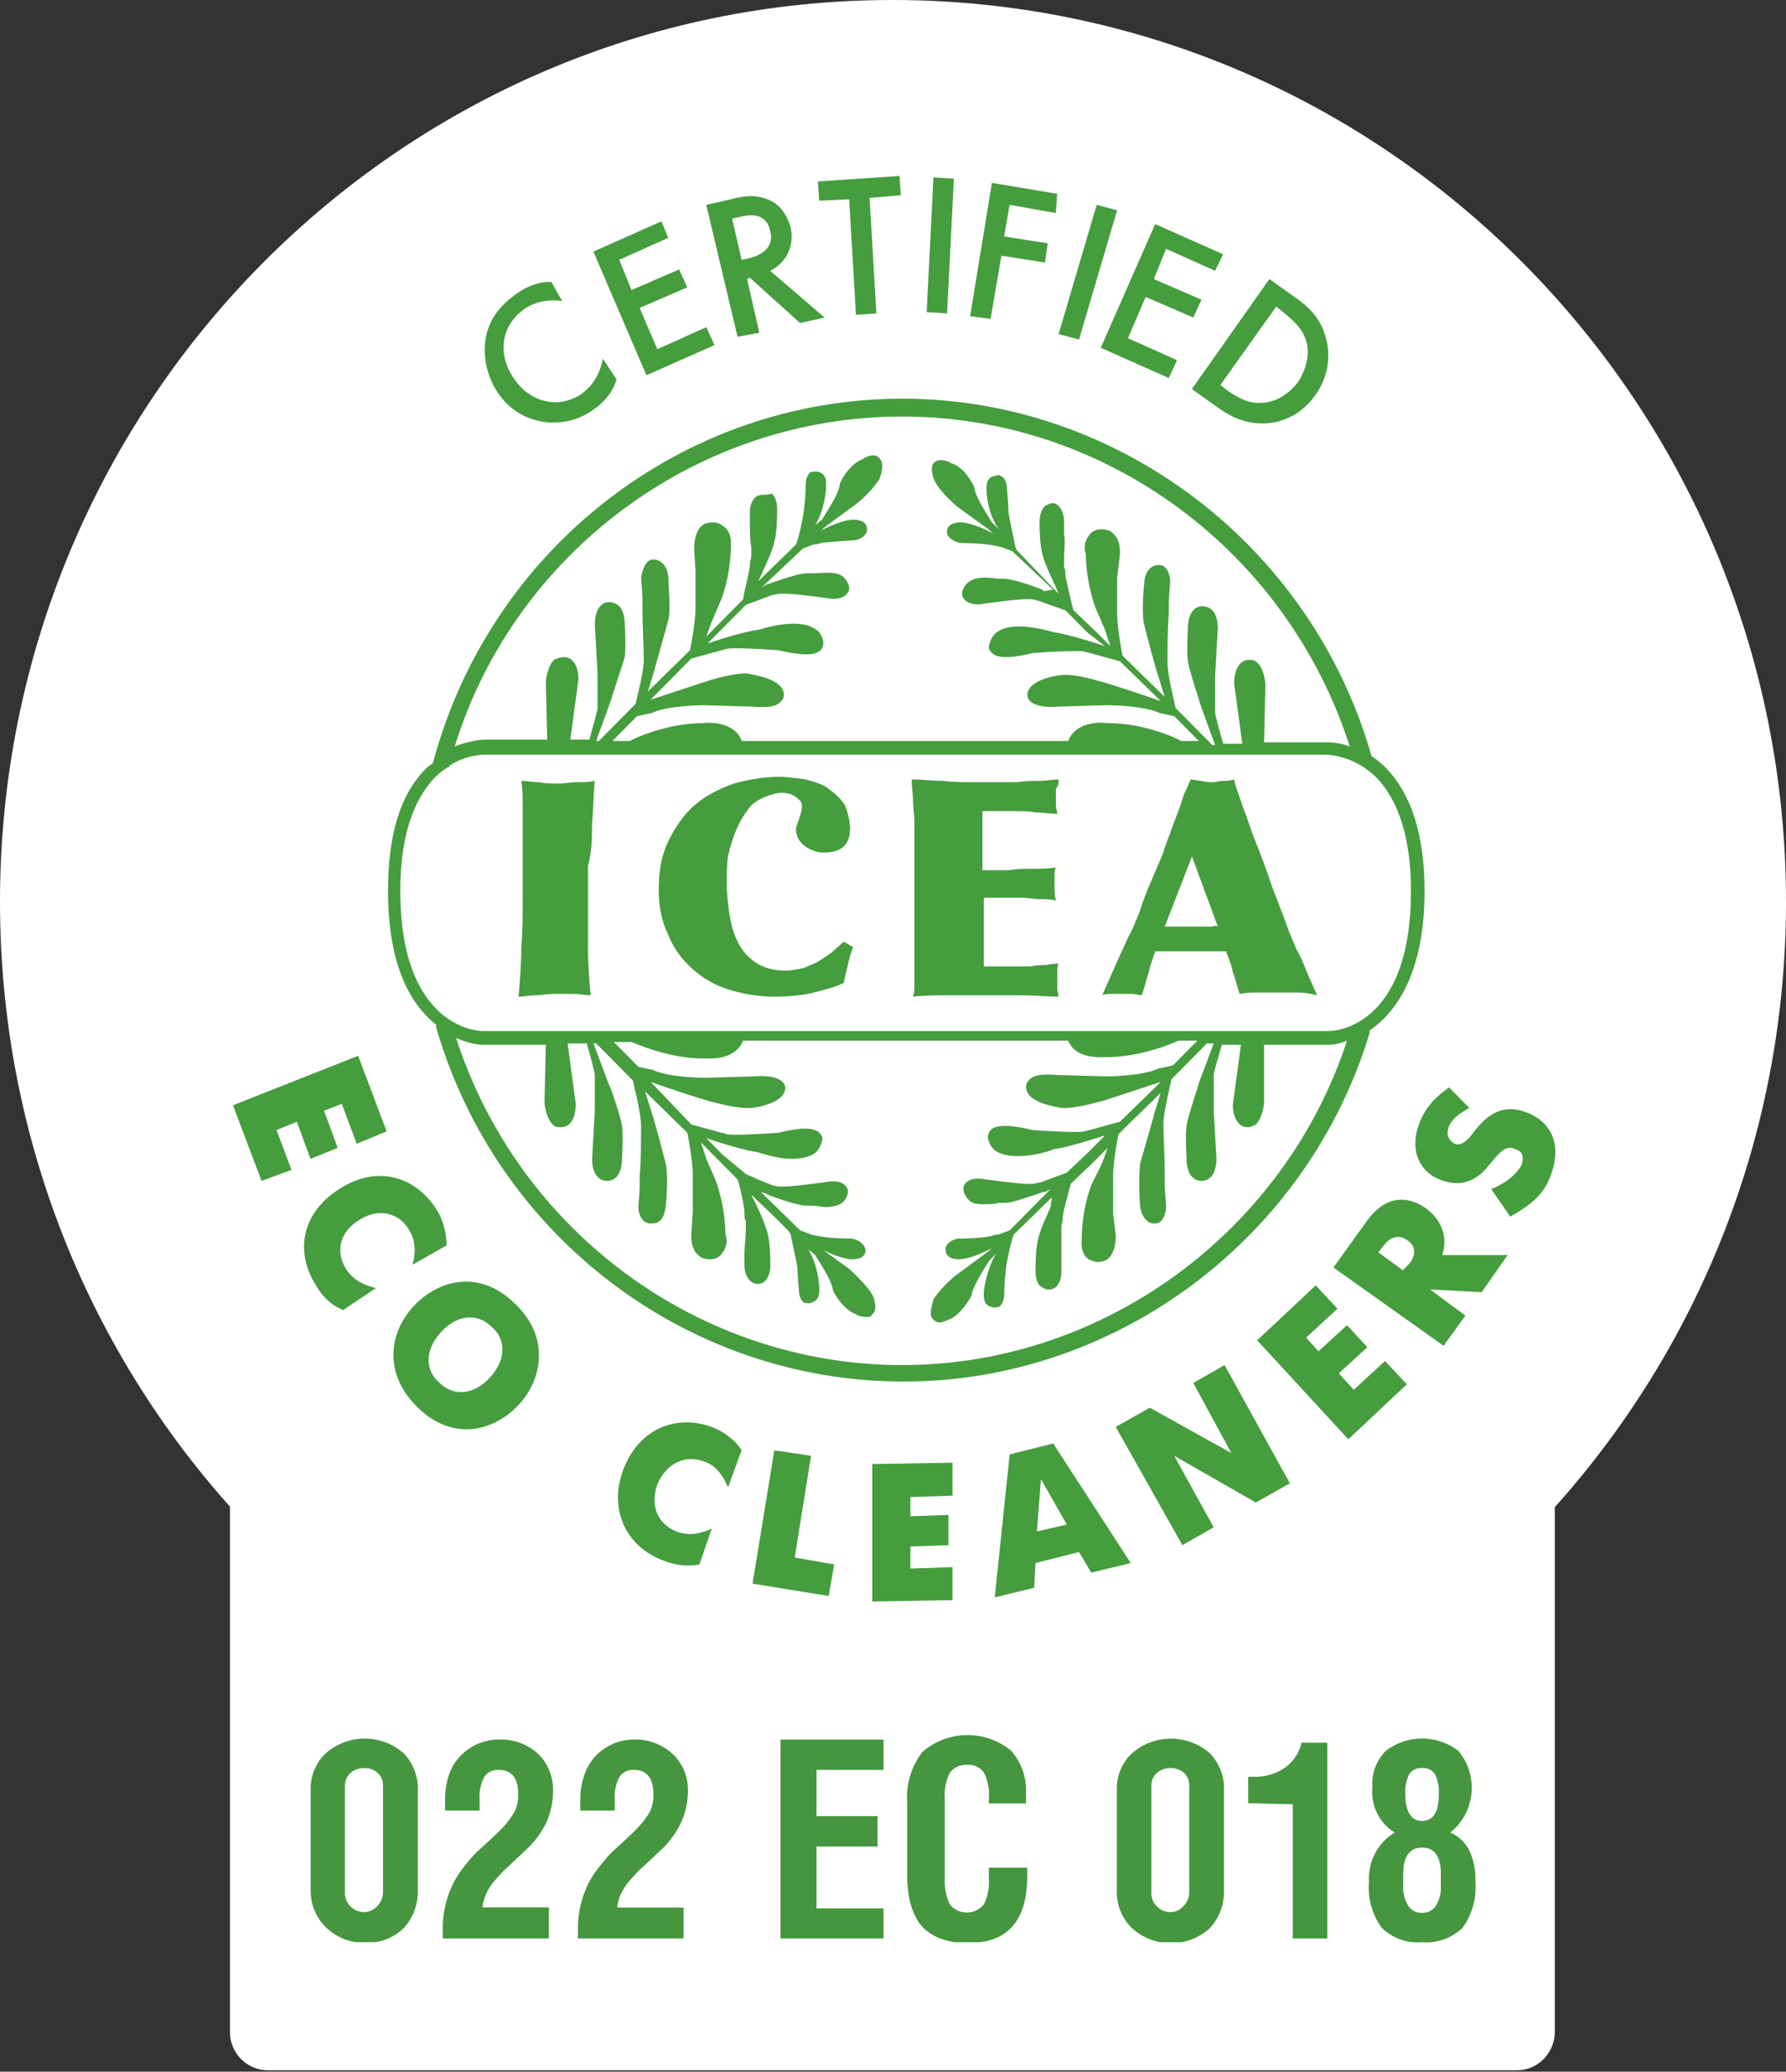 <?xml version="1.0" encoding="UTF-8"?> <svg xmlns="http://www.w3.org/2000/svg" width="69" height="80" viewBox="0 0 69 80" fill="none"><rect x="0" y="0" width="69" height="80" fill="#333333" stroke="none"/> <path d="M60.068 45.972C60.068 45.123 59.385 44.486 58.596 44.486H10.354C9.513 44.486 8.883 45.176 8.883 45.972V78.461C8.883 79.31 9.566 79.947 10.354 79.947H58.596C59.437 79.947 60.068 79.257 60.068 78.461V45.972Z" fill="white"></path> <path d="M69 34.824C69 54.041 53.55 69.648 34.526 69.648C15.45 69.701 0 54.094 0 34.824C0 15.607 15.45 0 34.474 0C53.55 0 69 15.607 69 34.824Z" fill="white"></path> <path d="M55.036 34.4C55.036 32.223 54.511 30.631 53.512 29.622C53.355 29.463 53.145 29.303 52.987 29.197C50.675 21.075 43.212 15.395 34.857 15.395C26.396 15.395 18.933 21.181 16.726 29.463C16.674 29.516 16.569 29.569 16.516 29.622C15.465 30.631 14.992 32.223 14.992 34.4C14.992 37.425 15.938 38.859 16.884 39.602H16.831C19.144 47.724 26.553 53.351 34.909 53.351C43.16 53.351 50.569 47.777 52.934 39.814H52.882C53.828 39.177 55.036 37.744 55.036 34.4ZM34.857 16.085C42.739 16.085 49.729 21.288 52.146 28.826C51.726 28.666 51.41 28.666 51.253 28.666C51.2 28.666 51.2 28.666 51.148 28.666H48.835L48.888 26.437C48.888 26.384 48.835 25.8 48.572 25.587C48.467 25.481 48.362 25.481 48.257 25.481C47.784 25.481 47.679 26.065 47.679 26.384L47.995 28.72H47.259C47.101 28.189 46.943 27.605 46.943 27.498C46.943 27.392 46.943 26.437 46.943 26.118L47.049 24.26C47.049 24.207 47.049 23.782 46.838 23.57C46.628 23.358 46.26 23.358 46.103 23.57C45.892 23.782 45.892 24.207 45.892 24.26C45.892 24.313 45.84 25.163 45.892 25.534C45.945 25.906 46.365 27.127 46.365 27.18L46.943 28.773H46.838L45.419 27.339C45.367 27.074 45.104 26.065 45.104 25.587C45.104 25.163 45.104 24.26 45.157 23.676C45.157 23.464 45.157 23.305 45.157 23.252C45.157 23.092 45.209 22.455 45.209 22.455C45.209 22.243 45.104 21.818 44.789 21.818C44.474 21.818 44.263 22.031 44.211 22.455C44.158 22.933 44.106 23.782 44.211 24.154C44.316 24.579 44.684 25.959 44.736 26.065L44.999 26.915L43.37 25.322C43.317 25.11 43.16 24.154 43.16 23.73C43.16 23.252 43.16 22.296 43.16 22.296L43.265 21.447C43.265 21.394 43.317 20.863 43.002 20.597C42.897 20.491 42.739 20.438 42.529 20.438C42.266 20.438 42.109 20.597 42.056 20.704C41.846 20.969 41.898 21.288 41.951 21.394C41.951 21.553 41.951 22.402 42.319 23.464L42.687 24.313L42.897 24.95L42.424 24.473L41.478 23.57C41.373 23.252 41.215 22.455 41.163 22.243C41.163 22.084 41.163 21.978 41.11 21.924C41.11 21.872 41.11 21.872 41.11 21.765C41.11 21.712 41.11 21.606 41.11 21.5C41.11 21.234 41.163 20.863 41.11 20.651V20.12C41.11 19.907 41.005 19.483 40.69 19.43C40.585 19.43 40.48 19.483 40.374 19.536C40.164 19.748 40.164 20.067 40.164 20.12V20.173C40.164 20.385 40.164 20.969 40.269 21.394C40.374 21.818 40.742 22.562 40.742 22.562L40.9 22.933L39.271 21.234L39.218 21.075C39.166 20.757 38.956 19.907 38.956 19.695C38.956 19.43 38.903 18.899 38.903 18.899C38.903 18.846 38.903 18.58 38.745 18.421C38.64 18.368 38.588 18.315 38.483 18.368C38.062 18.421 38.115 18.793 38.115 19.005C38.115 19.058 38.167 19.854 38.588 20.438L38.325 20.173C38.167 19.907 37.694 19.217 37.642 18.846C37.642 18.739 37.221 17.996 36.748 17.89C36.696 17.837 36.328 17.678 36.118 17.837C35.908 17.996 36.013 18.421 36.17 18.686C36.17 18.686 36.433 19.111 37.011 19.589L38.115 20.385L38.378 20.597C38.062 20.438 37.484 20.173 37.116 20.173C36.748 20.173 36.591 20.332 36.591 20.491C36.538 20.704 36.801 20.916 37.116 20.969C37.116 20.969 38.01 20.969 38.43 21.075C38.535 21.075 38.64 21.128 38.693 21.128L39.113 21.288L40.69 22.774C40.69 22.774 40.69 22.774 40.637 22.774L40.374 22.827C40.322 22.827 40.322 22.827 40.269 22.774C39.481 22.455 38.956 22.349 38.798 22.349C38.745 22.349 38.64 22.349 38.535 22.349C38.167 22.296 37.694 22.243 37.379 22.509C37.274 22.615 37.169 22.774 37.169 22.933V22.986C37.169 22.986 37.274 23.464 38.062 23.305C38.483 23.252 39.586 23.092 39.902 23.145L40.112 23.199L41.163 23.57L42.004 24.42L42.687 24.95C42.056 24.738 41.163 24.473 40.742 24.42C40.69 24.42 39.271 23.942 38.588 24.366C38.378 24.473 38.273 24.685 38.22 24.897C38.167 25.003 38.22 25.11 38.325 25.216C38.535 25.428 39.061 25.428 39.902 25.216C40.637 25.163 41.741 25.11 41.898 25.163L43.265 25.534L44.684 26.915L44.841 27.074C44.106 26.808 42.95 26.437 42.582 26.331C42.529 26.331 41.583 26.012 41.058 26.065C40.9 26.065 39.744 26.224 39.691 26.808C39.691 26.861 39.691 26.968 39.797 27.074C39.954 27.233 40.322 27.339 40.9 27.286C40.9 27.286 42.687 27.233 42.792 27.233C42.792 27.233 44.211 27.233 44.841 27.552C44.841 27.552 44.841 27.552 44.894 27.552L45.367 27.658L46.313 28.613H45.63C45.577 28.56 44.263 27.923 42.792 27.923C42.371 27.87 41.531 27.923 41.268 28.613H28.656C28.445 27.976 27.605 27.87 27.184 27.923C25.713 27.923 24.399 28.56 24.346 28.613H23.663L24.609 27.658L25.082 27.552H25.135C25.765 27.233 27.184 27.233 27.184 27.233C27.237 27.233 29.023 27.286 29.076 27.286C29.654 27.339 30.022 27.286 30.18 27.074C30.285 26.968 30.285 26.861 30.285 26.808C30.232 26.171 29.023 26.065 28.918 26.012C28.393 25.959 27.394 26.278 27.394 26.278C27.079 26.384 25.923 26.755 25.135 27.021L25.292 26.861L26.711 25.428L28.078 25.057C28.288 25.003 29.391 25.057 30.074 25.11C30.968 25.322 31.493 25.322 31.703 25.11C31.809 25.003 31.809 24.844 31.809 24.791C31.756 24.526 31.651 24.366 31.441 24.26C30.758 23.836 29.339 24.313 29.339 24.313C28.866 24.366 27.972 24.632 27.342 24.844L27.972 24.207L28.813 23.358L29.812 22.986L30.074 22.933C30.39 22.88 31.493 23.039 31.914 23.092C32.702 23.252 32.807 22.774 32.807 22.774V22.721C32.807 22.562 32.702 22.402 32.597 22.296C32.334 22.031 31.809 22.137 31.441 22.137C31.336 22.137 31.231 22.137 31.178 22.137C30.968 22.137 30.547 22.243 29.654 22.562C29.654 22.562 29.602 22.562 29.549 22.615L29.444 22.668L31.02 21.181L31.441 21.022C31.493 21.022 31.598 21.022 31.703 20.969C32.124 20.916 32.965 20.863 33.017 20.863C33.333 20.81 33.543 20.597 33.49 20.385C33.49 20.226 33.333 20.067 32.965 20.067C32.597 20.067 32.019 20.332 31.703 20.491L31.966 20.279L33.122 19.43C33.7 18.952 33.911 18.58 33.963 18.527C34.068 18.262 34.173 17.89 33.963 17.678C33.753 17.465 33.385 17.678 33.333 17.731C32.86 17.89 32.439 18.58 32.439 18.739C32.387 19.111 31.914 19.801 31.756 20.067L31.493 20.279C31.861 19.695 31.914 18.899 31.914 18.846C31.914 18.633 31.966 18.262 31.546 18.209C31.441 18.209 31.336 18.209 31.283 18.262C31.125 18.421 31.125 18.686 31.125 18.739C31.125 18.739 31.125 19.27 31.073 19.536C31.073 19.748 30.915 20.544 30.81 20.863L30.758 21.022L29.286 22.455L29.444 22.137C29.444 22.084 29.812 21.394 29.917 20.916C30.022 20.544 30.022 19.907 30.022 19.695V19.642C30.022 19.589 30.022 19.217 29.812 19.058C29.654 19.111 29.549 19.111 29.444 19.111C29.076 19.111 28.971 19.536 28.971 19.748V20.279C28.971 20.491 28.971 20.863 29.023 21.128C29.023 21.234 29.023 21.341 29.023 21.394C29.023 21.447 29.023 21.5 29.023 21.5C29.023 21.553 28.971 21.659 28.971 21.818C28.971 22.031 28.761 22.774 28.708 23.145L27.762 24.101L27.289 24.579L27.499 23.995L27.867 23.145C28.235 22.137 28.235 21.234 28.235 21.128C28.235 21.022 28.288 20.704 28.078 20.438C27.972 20.332 27.815 20.173 27.552 20.173C27.342 20.173 27.184 20.226 27.079 20.332C26.816 20.597 26.816 21.128 26.816 21.181L26.869 22.031C26.869 22.031 26.869 22.986 26.869 23.517C26.869 23.942 26.711 24.897 26.659 25.11L25.029 26.702L25.292 25.853C25.292 25.8 25.713 24.366 25.818 23.942C25.923 23.57 25.818 22.615 25.818 22.243C25.765 21.872 25.555 21.606 25.24 21.606C24.924 21.606 24.819 22.031 24.767 22.296C24.767 22.296 24.819 22.933 24.819 23.092C24.819 23.145 24.819 23.305 24.819 23.517C24.819 24.048 24.872 25.057 24.872 25.481C24.872 25.959 24.609 26.915 24.556 27.18L23.138 28.613H23.033L23.611 27.021C23.611 26.968 24.031 25.747 24.136 25.375C24.189 25.003 24.136 24.101 24.136 24.101C24.136 24.048 24.136 23.623 23.926 23.411C23.716 23.199 23.348 23.199 23.19 23.411C22.98 23.623 22.98 24.048 22.98 24.101L23.085 25.959C23.085 26.331 23.085 27.233 23.085 27.339C23.085 27.445 22.927 27.976 22.77 28.56H22.034L22.349 26.224C22.349 25.906 22.244 25.375 21.771 25.375C21.666 25.375 21.509 25.428 21.404 25.481C21.141 25.747 21.088 26.278 21.088 26.331L21.141 28.56H18.881C18.828 28.56 18.828 28.56 18.776 28.56C18.566 28.56 18.093 28.613 17.567 28.826C19.88 21.341 26.921 16.085 34.857 16.085ZM34.857 52.714C27.026 52.714 20.037 47.565 17.62 40.08C18.198 40.345 18.618 40.345 18.618 40.345H18.828H18.881H21.088L21.036 42.575C21.036 42.628 21.088 43.159 21.351 43.424C21.456 43.53 21.561 43.53 21.666 43.53C22.139 43.53 22.244 42.999 22.244 42.628L21.929 40.292H22.665C22.822 40.823 22.98 41.407 22.98 41.513C22.98 41.619 22.98 42.416 22.98 42.893L22.875 44.751C22.875 44.804 22.875 45.229 23.085 45.441C23.19 45.548 23.295 45.601 23.453 45.601C23.611 45.601 23.716 45.548 23.821 45.441C24.031 45.229 24.031 44.804 24.031 44.751C24.031 44.698 24.084 43.849 24.031 43.477C23.979 43.106 23.558 41.885 23.506 41.832L22.927 40.292H23.033L24.451 41.725C24.504 41.991 24.767 42.999 24.767 43.477C24.767 43.902 24.767 44.858 24.714 45.388C24.714 45.601 24.714 45.76 24.714 45.813C24.714 45.972 24.662 46.609 24.662 46.609C24.662 46.822 24.767 47.246 25.135 47.246C25.135 47.246 25.135 47.246 25.187 47.246C25.503 47.246 25.66 47.034 25.713 46.609C25.765 46.238 25.818 45.335 25.713 44.911C25.608 44.486 25.24 43.106 25.187 42.999L24.924 42.15L26.553 43.743C26.606 43.955 26.764 44.911 26.764 45.335C26.764 45.813 26.764 46.769 26.764 46.769L26.711 47.618C26.711 47.671 26.659 48.202 26.974 48.467C27.079 48.574 27.237 48.627 27.394 48.627H27.447C27.71 48.627 27.867 48.467 27.92 48.361C28.13 48.096 28.078 47.777 28.025 47.671C28.025 47.512 28.025 46.662 27.657 45.601L27.289 44.751L27.079 44.114L27.552 44.592L28.498 45.548C28.603 45.866 28.761 46.609 28.761 46.822C28.761 46.981 28.761 47.087 28.813 47.14C28.813 47.193 28.813 47.193 28.813 47.246C28.813 47.3 28.813 47.406 28.813 47.512C28.813 47.777 28.761 48.149 28.761 48.361V48.892C28.761 49.104 28.866 49.529 29.234 49.582C29.234 49.582 29.234 49.582 29.286 49.582C29.391 49.582 29.496 49.529 29.549 49.476C29.759 49.264 29.759 48.945 29.759 48.892V48.839C29.759 48.627 29.759 48.043 29.654 47.618C29.549 47.193 29.181 46.45 29.181 46.45L29.023 46.132L30.022 47.087L30.495 47.565L30.547 47.671C30.6 47.99 30.81 48.839 30.81 48.998C30.81 49.264 30.863 49.794 30.863 49.794C30.863 49.848 30.863 50.113 31.02 50.272C31.073 50.325 31.178 50.325 31.231 50.325H31.283C31.703 50.219 31.651 49.901 31.651 49.688C31.651 49.635 31.598 48.839 31.231 48.255L31.493 48.467C31.651 48.733 32.124 49.423 32.176 49.794C32.176 49.901 32.597 50.591 33.07 50.75C33.122 50.803 33.28 50.856 33.49 50.856C33.595 50.856 33.648 50.856 33.7 50.75C33.911 50.591 33.806 50.166 33.648 49.901C33.648 49.901 33.385 49.529 32.807 48.998L31.703 48.202H31.651C31.966 48.361 32.544 48.627 32.912 48.627H32.965C33.28 48.627 33.438 48.467 33.438 48.308C33.438 48.096 33.227 47.883 32.912 47.83C32.912 47.83 32.019 47.83 31.598 47.724C31.493 47.724 31.388 47.671 31.336 47.671L30.915 47.512L29.391 46.025L29.549 46.078C29.549 46.078 29.602 46.078 29.654 46.132C30.495 46.45 30.968 46.556 31.125 46.556C31.178 46.556 31.283 46.556 31.388 46.556C31.546 46.556 31.703 46.609 31.914 46.609C32.124 46.609 32.387 46.556 32.544 46.45C32.65 46.344 32.755 46.185 32.755 46.025V45.972C32.755 45.919 32.65 45.495 31.861 45.654C31.441 45.707 30.337 45.866 30.022 45.813L29.812 45.76L29.286 45.548L28.813 45.335L27.92 44.592L27.289 43.955C27.92 44.167 28.813 44.433 29.234 44.486C29.286 44.486 29.969 44.751 30.6 44.751C30.863 44.751 31.178 44.698 31.388 44.592C31.598 44.486 31.703 44.274 31.756 44.061C31.809 43.955 31.756 43.849 31.651 43.743C31.441 43.53 30.915 43.53 30.074 43.743C29.339 43.796 28.235 43.849 28.078 43.796L26.711 43.424L25.292 41.938L25.135 41.779C25.87 42.044 27.026 42.416 27.394 42.522C27.447 42.522 28.288 42.787 28.866 42.787C28.918 42.787 28.918 42.787 28.971 42.787C29.128 42.787 30.285 42.628 30.337 42.044C30.337 41.991 30.337 41.885 30.232 41.779C30.074 41.619 29.707 41.513 29.128 41.566C29.128 41.566 27.342 41.619 27.237 41.619C27.237 41.619 25.818 41.619 25.187 41.301H25.135L24.662 41.195L23.716 40.239H24.399C24.556 40.292 25.818 40.876 27.184 40.876C27.289 40.876 27.342 40.876 27.447 40.876C27.92 40.876 28.498 40.717 28.708 40.186H34.857H35.119H41.268C41.478 40.717 42.056 40.823 42.477 40.823C42.582 40.823 42.687 40.823 42.739 40.823C44.053 40.823 45.314 40.292 45.525 40.186H46.26L45.314 41.142L44.841 41.248H44.789C44.158 41.566 42.739 41.566 42.739 41.566C42.687 41.566 40.9 41.513 40.847 41.513C40.269 41.46 39.902 41.513 39.744 41.725C39.639 41.832 39.639 41.938 39.639 41.991C39.691 42.628 40.847 42.734 41.005 42.787C41.058 42.787 41.058 42.787 41.11 42.787C41.688 42.787 42.529 42.522 42.582 42.522C42.897 42.416 44.053 42.044 44.841 41.779L44.684 41.938L43.265 43.318L41.898 43.69C41.688 43.743 40.585 43.69 39.902 43.637C39.008 43.424 38.483 43.424 38.273 43.637C38.167 43.743 38.167 43.902 38.167 43.955C38.22 44.167 38.325 44.38 38.535 44.486C38.745 44.592 39.008 44.645 39.324 44.645C39.954 44.645 40.637 44.433 40.69 44.38C41.163 44.327 42.004 44.061 42.687 43.849L42.056 44.486L41.215 45.282L40.217 45.654L39.954 45.707C39.639 45.76 38.535 45.601 38.115 45.548C37.327 45.388 37.221 45.813 37.221 45.866V45.919C37.221 46.078 37.327 46.238 37.432 46.344C37.589 46.503 37.8 46.503 38.062 46.503C38.22 46.503 38.43 46.503 38.588 46.45C38.693 46.45 38.798 46.45 38.85 46.45C39.061 46.45 39.534 46.291 40.322 46.025H40.374C40.374 46.025 40.427 46.025 40.48 45.972L40.585 45.919L39.534 46.981L39.008 47.512L38.588 47.671C38.535 47.671 38.43 47.671 38.325 47.724C37.905 47.83 37.064 47.83 37.011 47.83C36.696 47.883 36.486 48.096 36.538 48.308C36.538 48.467 36.696 48.627 37.011 48.627H37.064C37.432 48.627 38.01 48.361 38.325 48.202L38.062 48.414L36.906 49.264C36.328 49.741 36.118 50.113 36.065 50.166C36.013 50.431 35.855 50.803 36.065 50.962C36.118 51.016 36.223 51.069 36.276 51.069C36.433 51.069 36.643 50.962 36.643 50.962C37.116 50.803 37.537 50.06 37.537 50.007C37.589 49.635 38.062 48.945 38.22 48.68L38.483 48.414C38.115 48.998 38.01 49.848 38.01 49.848C38.01 50.06 37.957 50.431 38.378 50.485C38.43 50.485 38.43 50.485 38.43 50.485C38.483 50.485 38.588 50.485 38.64 50.431C38.798 50.272 38.798 50.007 38.798 49.954C38.798 49.954 38.798 49.476 38.85 49.157C38.85 48.945 39.008 48.149 39.113 47.83L39.166 47.671L40.637 46.238L40.585 46.609C40.585 46.662 40.217 47.353 40.112 47.83C40.007 48.202 40.007 48.839 40.007 49.051V49.104C40.007 49.157 40.007 49.529 40.217 49.688C40.322 49.741 40.374 49.794 40.48 49.794C40.48 49.794 40.48 49.794 40.532 49.794C40.9 49.794 41.005 49.37 41.005 49.157V48.627C41.005 48.414 41.005 48.043 41.005 47.777C41.005 47.671 41.005 47.565 41.005 47.512C41.005 47.459 41.005 47.406 41.005 47.353C41.005 47.3 41.058 47.193 41.058 47.034C41.058 46.822 41.268 46.078 41.373 45.707L42.319 44.804L42.792 44.327L42.582 44.911L42.161 45.76C41.793 46.769 41.793 47.671 41.793 47.777C41.793 47.883 41.741 48.202 41.898 48.467C41.951 48.574 42.109 48.68 42.371 48.733H42.424C42.582 48.733 42.739 48.68 42.844 48.574C43.107 48.308 43.107 47.777 43.107 47.724L43.002 46.875C43.002 46.875 43.002 45.919 43.002 45.388C43.002 44.964 43.16 44.008 43.212 43.796L44.841 42.203L44.579 43.053C44.579 43.106 44.158 44.539 44.053 44.911C44.001 45.282 44.001 46.132 44.053 46.609C44.106 46.981 44.316 47.246 44.579 47.246C44.579 47.246 44.579 47.246 44.631 47.246C44.947 47.246 45.052 46.822 45.052 46.556C45.052 46.556 44.999 45.919 44.999 45.76C44.999 45.707 44.999 45.548 44.999 45.335C44.999 44.751 44.947 43.796 44.947 43.424C44.947 42.947 45.209 41.938 45.262 41.672L45.419 41.513L46.628 40.292H46.891L46.313 41.832C46.313 41.885 45.892 43.106 45.84 43.477C45.787 43.849 45.84 44.751 45.84 44.751C45.84 44.804 45.84 45.229 46.05 45.441C46.155 45.548 46.26 45.601 46.418 45.601C46.576 45.601 46.681 45.548 46.786 45.441C46.996 45.229 46.996 44.804 46.996 44.751L46.891 42.893C46.891 42.522 46.891 41.619 46.891 41.513C46.891 41.407 47.049 40.876 47.206 40.345H47.942L47.627 42.681C47.627 42.947 47.732 43.53 48.205 43.53C48.31 43.53 48.415 43.477 48.52 43.424C48.783 43.159 48.835 42.628 48.835 42.575V40.345H51.148H51.2H51.358C51.358 40.345 51.673 40.345 52.041 40.186C49.624 47.565 42.634 52.714 34.857 52.714ZM51.358 39.814H51.148H51.095H35.172H34.909H18.828H18.776H18.618C18.566 39.814 15.465 39.761 15.465 34.4C15.465 32.382 15.938 30.896 16.831 29.994C16.989 29.834 17.147 29.728 17.305 29.622H17.357C17.357 29.622 17.357 29.622 17.357 29.569C18.093 29.091 18.828 29.144 18.828 29.144C18.881 29.144 18.881 29.144 18.933 29.144H51.042C51.095 29.144 51.095 29.144 51.148 29.144C51.148 29.144 52.199 29.091 53.145 29.994C54.038 30.896 54.511 32.382 54.511 34.4C54.511 39.761 51.463 39.814 51.358 39.814Z" fill="#459D3E"></path> <path d="M22.873 31.799C22.925 31.268 22.925 30.684 22.978 30.153C22.768 30.206 22.558 30.206 22.295 30.206C22.032 30.206 21.822 30.259 21.559 30.259C21.349 30.259 21.086 30.259 20.823 30.206C20.561 30.206 20.351 30.153 20.14 30.153C20.193 30.471 20.193 30.79 20.193 31.162C20.193 31.48 20.193 31.799 20.193 32.064C20.193 32.223 20.193 32.435 20.193 32.648C20.193 32.86 20.193 33.126 20.193 33.391C20.193 33.603 20.193 33.869 20.193 34.081C20.193 34.294 20.193 34.506 20.193 34.665C20.193 35.302 20.193 35.939 20.14 36.576C20.14 37.213 20.088 37.85 20.035 38.487C20.245 38.487 20.456 38.434 20.666 38.434C20.928 38.434 21.139 38.381 21.401 38.381C21.664 38.381 21.875 38.381 22.137 38.381C22.4 38.381 22.61 38.434 22.82 38.434C22.768 37.85 22.715 37.266 22.715 36.576C22.715 35.886 22.715 35.249 22.715 34.559V33.444C22.873 32.86 22.873 32.329 22.873 31.799Z" fill="#459D3E"></path> <path d="M32.123 36.789C31.966 36.895 31.808 37.001 31.65 37.107C31.493 37.213 31.282 37.266 31.072 37.373C30.862 37.426 30.599 37.479 30.337 37.479C29.863 37.479 29.496 37.373 29.18 37.16C28.865 36.948 28.655 36.682 28.497 36.364C28.34 36.045 28.234 35.674 28.182 35.302C28.129 34.931 28.077 34.506 28.077 34.134C28.077 33.763 28.077 33.391 28.129 33.02L28.182 32.86V32.807L28.234 32.648C28.55 31.533 29.075 31.055 29.075 31.055C29.443 30.737 30.021 30.631 30.021 30.631C30.704 30.524 30.967 31.002 30.967 31.002C31.02 31.215 30.915 31.48 30.915 31.48L30.757 31.958C30.704 32.754 31.65 32.913 31.65 32.913C33.49 33.073 32.649 31.108 32.649 31.108L32.544 30.949C32.281 30.631 32.018 30.471 32.018 30.471C31.808 30.259 31.125 30.1 31.125 30.1C30.862 30.047 30.179 29.994 30.179 29.994C29.548 29.994 28.918 30.1 28.34 30.259C27.762 30.471 27.236 30.737 26.816 31.108C26.395 31.48 26.08 31.958 25.817 32.489C25.554 33.02 25.449 33.657 25.449 34.347C25.449 34.984 25.554 35.568 25.817 36.099C26.027 36.629 26.343 37.054 26.763 37.426C27.183 37.797 27.656 38.063 28.182 38.222C28.707 38.381 29.285 38.487 29.916 38.487C30.494 38.487 31.02 38.434 31.44 38.328C31.86 38.222 32.281 38.116 32.596 37.956C32.649 37.691 32.701 37.479 32.754 37.266C32.806 37.054 32.859 36.789 32.964 36.576L32.596 36.364C32.439 36.523 32.281 36.629 32.123 36.789Z" fill="#459D3E"></path> <path d="M40.898 30.1C40.688 30.1 40.425 30.153 40.163 30.153C39.9 30.153 39.584 30.153 39.322 30.206C39.006 30.206 38.744 30.206 38.428 30.206C38.166 30.206 37.903 30.206 37.64 30.206C37.22 30.206 36.852 30.206 36.431 30.153C36.011 30.153 35.643 30.1 35.223 30.1C35.223 30.418 35.275 30.684 35.275 30.949C35.275 31.214 35.328 31.48 35.328 31.798C35.328 32.117 35.328 32.435 35.328 32.86C35.328 33.232 35.328 33.763 35.328 34.4V35.674C35.328 36.098 35.328 36.47 35.328 36.735C35.328 37.001 35.328 37.266 35.328 37.478C35.328 37.691 35.328 37.85 35.328 38.009C35.328 38.169 35.328 38.328 35.275 38.487C35.748 38.434 36.221 38.434 36.694 38.434C37.167 38.434 37.64 38.434 38.113 38.434C38.586 38.434 39.059 38.434 39.479 38.434C39.952 38.434 40.425 38.487 40.898 38.487C40.898 38.381 40.846 38.275 40.846 38.169C40.846 38.062 40.846 37.956 40.846 37.85C40.846 37.744 40.846 37.638 40.846 37.532C40.846 37.425 40.846 37.319 40.898 37.213C40.793 37.213 40.635 37.213 40.425 37.266C40.215 37.266 40.005 37.266 39.847 37.319C39.637 37.319 39.427 37.319 39.269 37.319C39.059 37.319 38.954 37.319 38.796 37.319H38.008V34.665C38.323 34.665 38.586 34.665 38.796 34.665C39.059 34.665 39.269 34.665 39.479 34.665C39.69 34.665 39.9 34.718 40.11 34.718C40.32 34.718 40.53 34.718 40.793 34.771C40.74 34.559 40.74 34.346 40.74 34.134C40.74 34.028 40.74 33.922 40.74 33.816C40.74 33.709 40.74 33.603 40.793 33.497C40.478 33.55 40.163 33.55 39.847 33.55C39.532 33.55 39.269 33.55 39.006 33.603C38.744 33.603 38.533 33.603 38.376 33.603C38.166 33.603 38.06 33.603 37.955 33.603V31.321H39.164C39.427 31.321 39.742 31.321 40.005 31.374C40.268 31.374 40.583 31.427 40.846 31.427C40.846 31.321 40.793 31.214 40.793 31.108C40.793 31.002 40.793 30.896 40.793 30.79C40.793 30.684 40.793 30.577 40.793 30.471C40.898 30.312 40.898 30.259 40.898 30.1Z" fill="#459D3E"></path> <path d="M50.097 36.682C49.992 36.417 49.834 36.098 49.729 35.78C49.624 35.461 49.466 35.09 49.309 34.665C49.151 34.293 49.046 33.922 48.888 33.497C48.73 33.072 48.573 32.648 48.415 32.276C48.258 31.851 48.153 31.48 47.995 31.108C47.89 30.737 47.732 30.418 47.679 30.1C47.522 30.153 47.417 30.153 47.259 30.153C47.101 30.153 46.996 30.206 46.839 30.206C46.734 30.206 46.576 30.206 46.418 30.153C46.261 30.153 46.156 30.1 45.998 30.1C45.945 30.206 45.893 30.365 45.788 30.577C45.683 30.79 45.63 31.055 45.525 31.321C45.42 31.586 45.315 31.851 45.21 32.17C45.105 32.435 44.999 32.701 44.947 32.913C44.789 33.285 44.632 33.656 44.474 34.028C44.316 34.4 44.159 34.771 44.053 35.143C43.896 35.514 43.791 35.833 43.633 36.098C43.475 36.417 43.37 36.682 43.265 36.895L42.582 38.434C42.687 38.381 42.792 38.381 42.95 38.381C43.055 38.381 43.213 38.381 43.318 38.381C43.475 38.381 43.581 38.381 43.738 38.381C43.843 38.381 44.001 38.434 44.106 38.434C44.211 38.169 44.264 37.903 44.369 37.585C44.421 37.319 44.526 37.054 44.632 36.735C44.842 36.735 45.052 36.735 45.21 36.735C45.42 36.735 45.63 36.735 45.84 36.735C46.103 36.735 46.366 36.735 46.576 36.735C46.839 36.735 47.102 36.735 47.364 36.735C47.469 37.001 47.574 37.266 47.627 37.532C47.732 37.797 47.785 38.062 47.89 38.381C48.153 38.328 48.363 38.328 48.625 38.328C48.888 38.328 49.098 38.328 49.361 38.328C49.571 38.328 49.834 38.328 50.149 38.328C50.412 38.328 50.675 38.381 50.885 38.434C50.727 38.062 50.57 37.744 50.465 37.478C50.36 37.213 50.255 36.948 50.097 36.682ZM46.786 35.78C46.681 35.78 46.629 35.78 46.523 35.78H45.525C45.42 35.78 45.367 35.78 45.262 35.78C45.157 35.78 45.105 35.78 44.999 35.78L46.05 33.072L47.049 35.78C46.944 35.727 46.891 35.78 46.786 35.78Z" fill="#459D3E"></path> <path d="M13.835 40.77L14.938 43.689L13.782 44.167L13.204 42.627L12.521 42.893L13.046 44.326L11.995 44.751L11.47 43.318L10.682 43.636L11.26 45.176L10.104 45.6L9 42.681L13.835 40.77Z" fill="#459D3E"></path> <path d="M13.258 50.59C12.733 50.378 12.418 50.006 12.207 49.635C11.367 48.307 11.682 46.821 13.101 45.919C14.572 44.963 16.044 45.441 16.832 46.662C17.095 47.033 17.252 47.564 17.252 48.095L15.938 48.838C16.044 48.467 16.096 47.936 15.781 47.458C15.36 46.768 14.52 46.662 13.836 47.14C13.153 47.564 12.943 48.307 13.363 48.998C13.679 49.475 14.099 49.635 14.52 49.741L13.258 50.59Z" fill="#459D3E"></path> <path d="M15.988 50.431C16.934 49.423 18.51 48.998 19.877 50.325C21.243 51.599 20.98 53.245 20.034 54.254C19.088 55.262 17.512 55.687 16.146 54.36C14.779 53.032 15.042 51.44 15.988 50.431ZM18.931 53.192C19.614 52.449 19.509 51.652 18.983 51.228C18.51 50.75 17.722 50.697 17.039 51.44C16.356 52.183 16.461 52.979 16.986 53.404C17.459 53.882 18.248 53.935 18.931 53.192Z" fill="#459D3E"></path> <path d="M27.023 60.411C26.498 60.517 25.972 60.411 25.605 60.252C24.186 59.721 23.503 58.288 24.081 56.748C24.711 55.103 26.183 54.625 27.496 55.103C27.917 55.262 28.39 55.581 28.652 56.005L28.127 57.438C27.969 57.067 27.707 56.589 27.181 56.43C26.445 56.164 25.71 56.536 25.394 57.332C25.132 58.075 25.342 58.819 26.13 59.137C26.656 59.35 27.128 59.19 27.496 59.031L27.023 60.411Z" fill="#459D3E"></path> <path d="M29.915 56.005L31.334 56.217L30.703 60.146L32.227 60.411L32.017 61.632L29.074 61.154L29.915 56.005Z" fill="#459D3E"></path> <path d="M33.699 56.536L36.8 56.483V57.757L35.171 57.81V58.553L36.642 58.5V59.668L35.171 59.721V60.571L36.8 60.517V61.791L33.699 61.844V56.536Z" fill="#459D3E"></path> <path d="M39.008 56.164L40.689 55.74L43.685 60.358L42.161 60.73L41.688 59.934L40.006 60.358L39.954 61.314L38.43 61.685L39.008 56.164ZM40.059 59.137L41.215 58.872L40.216 57.12L40.059 59.137Z" fill="#459D3E"></path> <path d="M43.105 55.103L44.419 54.359L47.572 56.111L46.101 53.404L47.31 52.714L49.832 57.279L48.518 58.022L45.365 56.218L46.889 58.978L45.681 59.668L43.105 55.103Z" fill="#459D3E"></path> <path d="M48.57 51.758L50.83 49.635L51.671 50.537L50.462 51.652L50.935 52.183L52.039 51.174L52.827 52.024L51.723 53.032L52.301 53.669L53.51 52.554L54.351 53.457L52.091 55.58L48.57 51.758Z" fill="#459D3E"></path> <path d="M51.516 48.945L52.777 47.193C53.775 45.76 54.879 46.503 55.089 46.662C55.877 47.246 55.877 47.989 55.72 48.467H58.242L57.244 49.9L55.247 49.794L56.613 50.803L55.772 51.971L51.516 48.945ZM54.459 48.785C54.774 48.361 54.616 48.042 54.353 47.883C54.143 47.724 53.775 47.671 53.46 48.095L53.25 48.361L54.196 49.051L54.459 48.785Z" fill="#459D3E"></path> <path d="M56.77 42.787C56.455 42.946 56.14 43.159 55.982 43.477C55.825 43.902 56.035 44.061 56.192 44.167C56.455 44.273 56.718 44.008 56.876 43.796C57.349 43.159 57.979 42.522 59.083 42.999C60.029 43.424 60.344 44.327 59.871 45.494C59.608 46.131 59.188 46.503 58.347 46.981L57.611 45.919C58.137 45.707 58.557 45.388 58.767 45.017C58.873 44.751 58.873 44.486 58.557 44.38C58.137 44.167 57.874 44.592 57.506 45.017C57.243 45.335 56.665 45.972 55.614 45.547C54.826 45.229 54.406 44.38 54.879 43.265C55.194 42.522 55.772 42.15 55.982 41.991L56.77 42.787Z" fill="#459D3E"></path> <path d="M21.716 11.626C20.98 11.519 20.455 11.785 20.245 11.944C19.351 12.581 19.194 13.696 19.877 14.651C20.507 15.554 21.611 15.819 22.504 15.182C22.715 15.023 23.135 14.651 23.293 13.855L23.818 14.651C23.766 14.864 23.555 15.395 22.925 15.819C22.557 16.085 21.926 16.403 21.033 16.297C20.35 16.191 19.719 15.872 19.246 15.182C18.878 14.651 18.616 13.855 18.773 13.006C18.931 12.262 19.351 11.785 19.929 11.36C20.455 10.989 20.875 10.882 21.296 10.882L21.716 11.626Z" fill="#459D3E"></path> <path d="M25.816 9.184L23.924 10.033L24.397 11.201L26.236 10.405L26.552 11.095L24.712 11.891L25.396 13.484L27.288 12.634L27.603 13.325L24.975 14.492L22.926 9.715L25.553 8.547L25.816 9.184Z" fill="#459D3E"></path> <path d="M28.231 7.697C28.651 7.591 29.125 7.485 29.65 7.697C30.228 7.91 30.438 8.441 30.543 8.759C30.701 9.502 30.386 10.139 29.755 10.458L31.857 12.263L30.911 12.475L28.967 10.723L28.862 10.776L29.335 12.847L28.494 13.006L27.285 7.91L28.231 7.697ZM28.651 10.033L28.914 9.98C29.125 9.927 29.965 9.715 29.755 8.918C29.597 8.175 28.914 8.281 28.546 8.387L28.284 8.441L28.651 10.033Z" fill="#459D3E"></path> <path d="M33.595 7.644L33.857 12.104L33.069 12.157L32.806 7.697L31.65 7.75L31.598 7.007L34.751 6.795L34.803 7.538L33.595 7.644Z" fill="#459D3E"></path> <path d="M36.852 6.901L36.589 12.104L35.801 12.05L36.063 6.848L36.852 6.901Z" fill="#459D3E"></path> <path d="M40.791 8.228L39.005 7.91L38.794 9.131L40.476 9.396L40.371 10.139L38.689 9.874L38.269 12.316L37.48 12.21L38.321 7.061L40.844 7.485L40.791 8.228Z" fill="#459D3E"></path> <path d="M43.158 8.122L41.687 13.112L40.898 12.9L42.37 7.91L43.158 8.122Z" fill="#459D3E"></path> <path d="M46.942 10.458L45.05 9.608L44.577 10.776L46.416 11.572L46.101 12.263L44.261 11.466L43.578 13.059L45.47 13.908L45.155 14.598L42.527 13.431L44.629 8.653L47.257 9.821L46.942 10.458Z" fill="#459D3E"></path> <path d="M49.936 11.413C50.566 11.838 50.987 12.263 51.197 12.953C51.512 13.961 51.144 14.811 50.829 15.236C50.356 15.926 49.62 16.35 48.78 16.35C48.044 16.35 47.518 16.085 46.94 15.66L46.047 15.023L49.042 10.776L49.936 11.413ZM47.151 14.864L47.413 15.076C47.728 15.289 48.202 15.607 48.727 15.554C49.252 15.554 49.778 15.236 50.146 14.758C50.461 14.28 50.619 13.643 50.461 13.165C50.303 12.634 49.883 12.316 49.568 12.05L49.305 11.838L47.151 14.864Z" fill="#459D3E"></path> <g clip-path="url(#clip0)"> <path d="M12.001 72.959V69.133C11.992 68.863 12.041 68.594 12.144 68.345C12.247 68.097 12.402 67.874 12.598 67.694C13.016 67.333 13.545 67.136 14.091 67.136C14.637 67.136 15.166 67.333 15.584 67.694C15.771 67.883 15.918 68.111 16.014 68.362C16.11 68.614 16.153 68.883 16.141 69.153V72.98C16.15 73.254 16.106 73.527 16.01 73.783C15.914 74.039 15.769 74.272 15.584 74.469C15.383 74.658 15.148 74.804 14.891 74.899C14.635 74.994 14.363 75.035 14.091 75.02C13.546 75.033 13.018 74.828 12.618 74.449C12.417 74.261 12.257 74.031 12.151 73.773C12.044 73.516 11.993 73.239 12.001 72.959ZM13.325 73.082C13.322 73.183 13.34 73.283 13.378 73.376C13.415 73.469 13.472 73.553 13.544 73.623C13.686 73.761 13.875 73.838 14.071 73.837C14.167 73.837 14.262 73.816 14.349 73.775C14.437 73.735 14.515 73.676 14.579 73.602C14.65 73.528 14.706 73.441 14.743 73.344C14.781 73.248 14.799 73.145 14.797 73.041V68.959C14.802 68.863 14.785 68.766 14.747 68.678C14.709 68.589 14.651 68.511 14.579 68.449C14.434 68.333 14.255 68.272 14.071 68.276C13.88 68.272 13.693 68.337 13.544 68.459C13.473 68.523 13.417 68.602 13.379 68.69C13.341 68.778 13.323 68.873 13.325 68.969V73.082Z" fill="#45963F"></path> <path d="M17.105 74.857V74.469C17.104 74.142 17.144 73.817 17.225 73.5C17.293 73.224 17.394 72.956 17.523 72.704C17.645 72.473 17.789 72.254 17.951 72.051C18.096 71.864 18.252 71.686 18.419 71.52L18.887 71.092L19.255 70.745C19.498 70.52 19.706 70.258 19.872 69.969C19.977 69.762 20.029 69.53 20.021 69.296C20.021 68.663 19.773 68.347 19.275 68.347C19.169 68.338 19.062 68.357 18.965 68.402C18.867 68.446 18.782 68.515 18.718 68.602C18.567 68.879 18.502 69.195 18.529 69.51V69.918H17.195V69.48C17.19 69.131 17.251 68.784 17.374 68.459C17.478 68.181 17.646 67.933 17.862 67.735C18.053 67.554 18.276 67.412 18.519 67.316C18.76 67.223 19.017 67.174 19.275 67.174C19.825 67.149 20.363 67.343 20.778 67.714C20.972 67.9 21.125 68.127 21.226 68.378C21.327 68.63 21.375 68.901 21.365 69.174C21.365 69.582 21.28 69.985 21.116 70.357C20.935 70.742 20.685 71.088 20.38 71.378L19.922 71.806L19.454 72.245C19.324 72.374 19.201 72.51 19.086 72.653C18.959 72.799 18.855 72.964 18.777 73.143C18.706 73.305 18.659 73.477 18.638 73.653H21.206V74.857H17.105Z" fill="#45963F"></path> <path d="M22.328 74.857V74.469C22.327 74.142 22.367 73.816 22.448 73.5C22.516 73.223 22.616 72.956 22.746 72.704C22.868 72.47 23.015 72.251 23.184 72.051C23.325 71.864 23.478 71.687 23.642 71.52L24.11 71.092L24.478 70.745C24.72 70.517 24.931 70.256 25.105 69.969C25.202 69.759 25.249 69.528 25.244 69.296C25.244 68.663 24.995 68.347 24.497 68.347C24.391 68.338 24.285 68.357 24.187 68.401C24.09 68.446 24.005 68.515 23.94 68.602C23.79 68.878 23.724 69.195 23.751 69.51V69.918H22.418V69.48C22.416 69.13 22.48 68.784 22.607 68.459C22.711 68.184 22.875 67.936 23.084 67.734C23.276 67.554 23.499 67.412 23.741 67.316C23.983 67.224 24.239 67.175 24.497 67.173C25.042 67.157 25.573 67.354 25.98 67.724C26.177 67.908 26.333 68.134 26.436 68.386C26.539 68.638 26.587 68.91 26.577 69.183C26.574 69.592 26.486 69.996 26.319 70.367C26.138 70.749 25.892 71.095 25.592 71.388L25.134 71.816L24.657 72.255L24.289 72.663C24.165 72.812 24.061 72.976 23.98 73.153C23.908 73.315 23.861 73.487 23.841 73.663H26.408V74.857H22.328Z" fill="#45963F"></path> <path d="M30.152 74.857V67.173H34.133V68.347H31.546V70.132H33.904V71.306H31.546V73.694H34.133V74.857H30.152Z" fill="#45963F"></path> <path d="M35.048 72.439V69.643C34.992 68.927 35.202 68.216 35.635 67.653C36.111 67.242 36.709 67.012 37.331 67.001C37.953 66.99 38.559 67.198 39.048 67.592C39.251 67.814 39.407 68.076 39.508 68.362C39.609 68.647 39.653 68.951 39.636 69.255V69.643H38.203V69.469C38.234 69.118 38.168 68.764 38.013 68.449C37.939 68.348 37.84 68.268 37.727 68.216C37.614 68.164 37.49 68.142 37.367 68.153C37.24 68.143 37.114 68.164 36.997 68.216C36.881 68.267 36.779 68.347 36.7 68.449C36.541 68.763 36.471 69.117 36.501 69.469V72.53C36.48 72.882 36.549 73.234 36.7 73.551C36.781 73.646 36.881 73.722 36.994 73.775C37.106 73.827 37.228 73.854 37.352 73.854C37.475 73.854 37.597 73.827 37.71 73.775C37.822 73.722 37.922 73.646 38.004 73.551C38.162 73.237 38.231 72.883 38.203 72.53V72.122H39.685V72.449C39.685 74.173 38.929 75.03 37.416 75.03C37.079 75.045 36.742 74.996 36.421 74.888C36.177 74.814 35.95 74.689 35.755 74.52C35.575 74.364 35.433 74.169 35.337 73.949C35.234 73.728 35.16 73.495 35.118 73.255C35.071 72.985 35.048 72.712 35.048 72.439V72.439Z" fill="#45963F"></path> <path d="M43.148 72.959V69.133C43.138 68.863 43.187 68.594 43.29 68.345C43.393 68.097 43.548 67.874 43.745 67.694C44.163 67.335 44.692 67.139 45.237 67.139C45.783 67.139 46.311 67.335 46.73 67.694C46.918 67.883 47.065 68.111 47.16 68.362C47.257 68.614 47.3 68.883 47.287 69.153V72.98C47.297 73.254 47.252 73.527 47.156 73.782C47.061 74.038 46.916 74.272 46.73 74.469C46.316 74.838 45.786 75.04 45.237 75.04C44.689 75.04 44.159 74.838 43.745 74.469C43.542 74.278 43.384 74.044 43.281 73.783C43.178 73.522 43.132 73.24 43.148 72.959V72.959ZM44.481 73.082C44.476 73.183 44.493 73.284 44.531 73.377C44.569 73.471 44.627 73.555 44.7 73.622C44.769 73.693 44.851 73.748 44.942 73.785C45.033 73.822 45.13 73.84 45.227 73.837C45.322 73.836 45.415 73.815 45.501 73.774C45.586 73.734 45.663 73.675 45.725 73.602C45.798 73.53 45.855 73.442 45.893 73.346C45.931 73.249 45.948 73.145 45.944 73.041V68.959C45.948 68.863 45.932 68.768 45.896 68.68C45.859 68.591 45.804 68.513 45.735 68.449C45.59 68.333 45.411 68.272 45.227 68.275C45.035 68.269 44.848 68.334 44.7 68.459C44.628 68.521 44.571 68.6 44.533 68.688C44.495 68.777 44.477 68.873 44.481 68.969V73.082Z" fill="#45963F"></path> <path d="M48.223 69.633V68.612H48.402C48.851 68.635 49.295 68.506 49.666 68.245C49.976 68.015 50.195 67.678 50.283 67.296H51.278V74.857H49.944V69.674L48.223 69.633Z" fill="#45963F"></path> <path d="M52.89 72.653C52.868 72.275 52.95 71.898 53.126 71.564C53.302 71.231 53.565 70.954 53.885 70.766C53.592 70.588 53.355 70.329 53.202 70.018C53.049 69.707 52.985 69.357 53.019 69.01C53.002 68.751 53.04 68.49 53.131 68.246C53.222 68.003 53.364 67.783 53.547 67.602C53.95 67.297 54.438 67.133 54.94 67.133C55.441 67.133 55.929 67.297 56.333 67.602C56.525 67.826 56.67 68.088 56.759 68.372C56.847 68.656 56.878 68.956 56.849 69.253C56.821 69.549 56.732 69.837 56.59 70.097C56.449 70.357 56.256 70.585 56.025 70.766C56.342 70.896 56.603 71.139 56.761 71.449C56.937 71.824 57.02 72.238 57 72.653C57.053 73.294 56.876 73.933 56.502 74.449C56.292 74.648 56.044 74.8 55.773 74.895C55.502 74.99 55.215 75.026 54.93 75C54.647 75.026 54.362 74.989 54.094 74.892C53.827 74.795 53.582 74.641 53.377 74.439C53.006 73.926 52.832 73.29 52.89 72.653V72.653ZM54.213 72.796C54.193 73.075 54.259 73.354 54.402 73.592C54.461 73.682 54.541 73.754 54.636 73.803C54.73 73.851 54.835 73.873 54.94 73.868C55.045 73.871 55.149 73.848 55.243 73.8C55.337 73.752 55.417 73.68 55.477 73.592C55.62 73.35 55.686 73.068 55.666 72.786V72.368C55.666 71.694 55.427 71.347 54.94 71.347C54.452 71.347 54.213 71.694 54.213 72.368V72.796ZM54.293 69.296C54.293 69.949 54.512 70.317 54.94 70.317C55.368 70.317 55.587 69.98 55.587 69.296C55.606 69.025 55.555 68.754 55.437 68.51C55.383 68.429 55.307 68.365 55.22 68.323C55.132 68.282 55.036 68.266 54.94 68.276C54.844 68.267 54.748 68.284 54.66 68.325C54.573 68.366 54.498 68.43 54.442 68.51C54.325 68.754 54.273 69.025 54.293 69.296V69.296Z" fill="#45963F"></path> </g> <defs> <clipPath id="clip0"> <rect width="45" height="8" fill="white" transform="translate(12 67)"></rect> </clipPath> </defs> </svg> 